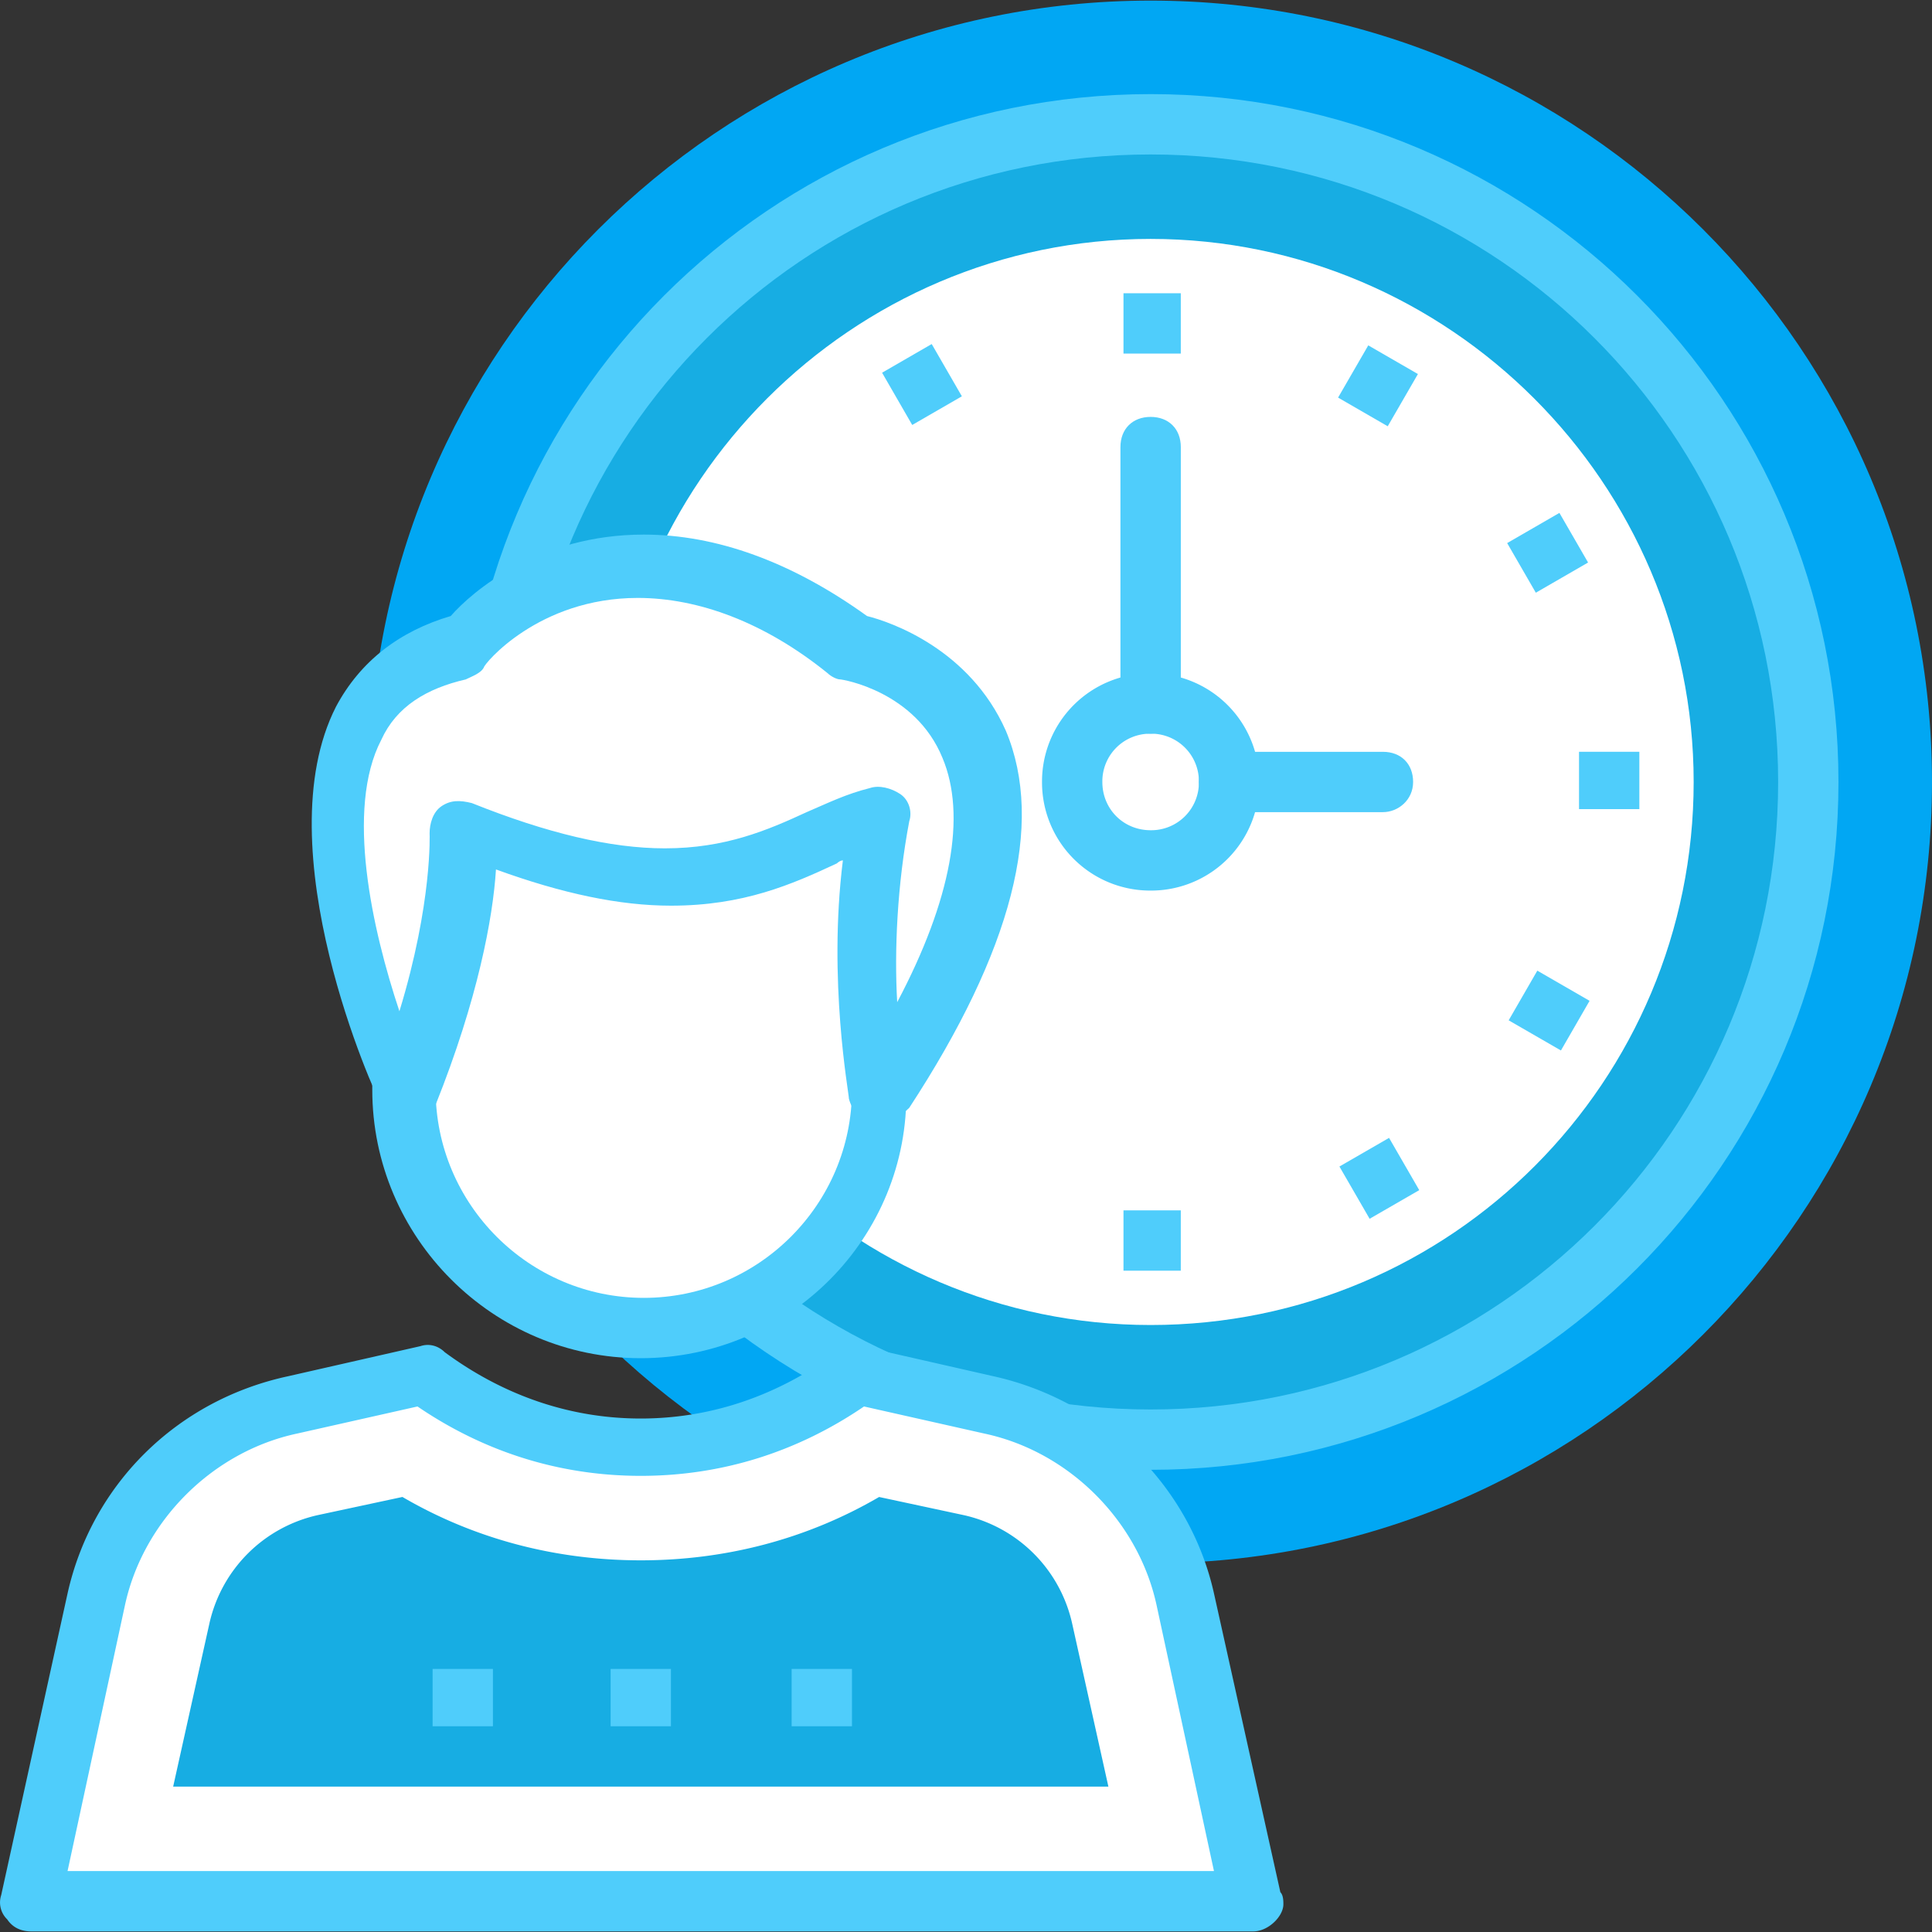 <svg width="80" height="80" fill="none" xmlns="http://www.w3.org/2000/svg"><rect width="100%" height="100%" fill="#333333" stroke="none"/><g clip-path="url(#clip0)"><path d="M47.645 64.735C65.515 64.735 80 50.249 80 32.38 80 14.51 65.514.025 47.645.025 29.775.025 15.29 14.51 15.29 32.38c0 17.869 14.486 32.355 32.355 32.355z" fill="#01A7F3"/><path d="M47.645 59.613c15.04 0 27.233-12.193 27.233-27.233 0-15.04-12.193-27.234-27.233-27.234-15.04 0-27.234 12.193-27.234 27.234 0 15.04 12.193 27.233 27.234 27.233z" fill="#17ADE3"/><path d="M47.645 60.862c-15.74 0-28.483-12.742-28.483-28.482 0-15.74 12.743-28.483 28.483-28.483S76.127 16.64 76.127 32.38 63.385 60.862 47.645 60.862zm0-54.466c-14.366 0-25.984 11.617-25.984 25.984 0 14.366 11.618 25.984 25.984 25.984 14.366 0 25.984-11.618 25.984-25.984 0-14.367-11.618-25.984-25.984-25.984z" fill="#4FCDFB"/><path d="M47.645 54.866c-12.368 0-22.486-10.119-22.486-22.486 0-12.368 10.118-22.487 22.486-22.487 12.367 0 22.486 10.12 22.486 22.487 0 12.367-9.994 22.486-22.486 22.486z" fill="#fff"/><path d="M67.882 31.13h-2.498v2.374h2.498v-2.373zm-5.474-8.643l1.187 2.056 2.164-1.25-1.187-2.055-2.164 1.25zm-7-6.023l2.055 1.187 1.25-2.163-2.056-1.187-1.25 2.163zm-6.514 33.655h-2.373v2.498h2.373V50.12zm0-37.977h-2.373v2.499h2.373v-2.499zm6.569 36.161l1.25 2.164 2.055-1.186-1.25-2.164-2.055 1.186zm-18.938-32.87l1.248 2.164 2.056-1.187-1.249-2.164-2.055 1.187zM62.47 42.249l2.165 1.249 1.186-2.056-2.164-1.249-1.186 2.056z" fill="#4FCDFB"/><path d="M47.645 35.628a3.248 3.248 0 100-6.496 3.248 3.248 0 000 6.496z" fill="#fff"/><path d="M47.645 36.877a4.479 4.479 0 01-4.497-4.497 4.479 4.479 0 014.497-4.498 4.479 4.479 0 014.497 4.498 4.479 4.479 0 01-4.497 4.497zm0-6.496a1.973 1.973 0 00-1.999 1.999c0 1.124.875 1.998 1.999 1.998a1.973 1.973 0 001.999-1.998 1.973 1.973 0 00-2-2z" fill="#4FCDFB"/><path d="M47.645 30.38c-.75 0-1.25-.499-1.25-1.248V18.513c0-.75.5-1.25 1.25-1.25s1.25.5 1.25 1.25v10.619c0 .624-.5 1.249-1.25 1.249zm9.619 3.249h-6.371c-.75 0-1.25-.5-1.25-1.25 0-.749.5-1.248 1.25-1.248h6.371c.75 0 1.25.5 1.25 1.249 0 .75-.625 1.249-1.25 1.249z" fill="#4FCDFB"/><path d="M16.789 32.88v12.242c0 5.372 4.372 9.869 9.869 9.869 5.371 0 9.869-4.372 9.869-9.869V32.88H16.789z" fill="#fff"/><path d="M26.533 56.24c-6.122 0-11.118-4.997-11.118-11.118V32.879c0-.75.5-1.249 1.249-1.249h19.613c.75 0 1.25.5 1.25 1.25v12.242c.124 6.121-4.873 11.118-10.994 11.118zm-8.495-22.111v10.993c0 4.747 3.873 8.62 8.62 8.62 4.747 0 8.62-3.873 8.62-8.62V34.129h-17.24z" fill="#4FCDFB"/><path d="M16.789 45.247s-7.62-16.49 2.373-18.489c0 0 5.747-7.37 15.99 0 0 0 11.993 2.124 1.25 18.489 0 0-1.124-5.996 0-11.618-3.873 1.124-6.996 4.872-17.24.625 0 0 .25 4.497-2.373 10.993z" fill="#fff"/><path d="M36.402 46.496h-.25c-.5-.125-.875-.5-1-1 0-.25-.874-4.872-.25-9.869-.124 0-.25.125-.25.125-1.873.875-3.872 1.75-6.87 1.75-2.124 0-4.497-.5-7.245-1.5-.125 2-.75 5.372-2.499 9.744-.25.5-.625.75-1.124.75-.5 0-1-.25-1.125-.75-.25-.374-4.871-10.618-1.873-16.49 1-1.873 2.623-3.122 4.747-3.747.874-1 3.622-3.373 7.995-3.373 2.998 0 6.121 1.124 9.244 3.373 1 .25 4.248 1.374 5.747 4.747 1.624 3.873.25 9.12-3.998 15.615-.5.5-.874.625-1.25.625zm-9.994-21.737c-4.123 0-6.371 2.749-6.371 2.874-.125.25-.5.374-.75.5-1.624.374-2.873 1.124-3.497 2.498-1.5 2.873-.375 7.87.749 11.243 1.374-4.497 1.25-7.37 1.25-7.37 0-.375.124-.875.499-1.125s.75-.25 1.25-.125c3.122 1.25 5.746 1.874 7.994 1.874 2.499 0 4.248-.75 5.872-1.5.874-.374 1.624-.749 2.623-.998.375-.126.875 0 1.25.25.374.249.5.749.374 1.123-.5 2.624-.624 5.372-.5 7.496 2.249-4.248 2.874-7.745 1.874-10.119-1.124-2.748-4.122-3.248-4.247-3.248s-.375-.125-.5-.25c-2.623-2.123-5.372-3.123-7.87-3.123z" fill="#4FCDFB"/><path d="M51.892 78.726H1.298l2.748-12.492c.875-3.997 4.123-7.245 8.12-8.12l5.497-1.25c2.499 1.875 5.622 2.999 8.87 2.999 3.373 0 6.37-1.124 8.87-2.998l5.496 1.249c3.997.875 7.245 3.998 8.12 8.12l2.873 12.492z" fill="#fff"/><path d="M51.892 79.976H1.298c-.374 0-.75-.125-1-.5a.971.971 0 01-.249-1l2.748-12.492c1-4.497 4.498-7.995 9.12-8.994l5.496-1.25c.375-.125.75 0 1 .25 2.373 1.75 5.122 2.748 8.12 2.748 2.998 0 5.746-1 8.12-2.748.25-.25.624-.25 1-.25l5.496 1.25c4.497.999 8.12 4.497 9.12 8.994l2.748 12.368c.125.124.125.374.125.5 0 .499-.625 1.124-1.25 1.124zM2.797 77.477h47.471l-2.373-10.993c-.75-3.498-3.623-6.371-7.12-7.12l-4.998-1.125c-2.748 1.874-5.871 2.873-9.244 2.873-3.373 0-6.496-1-9.245-2.873l-4.996 1.124c-3.498.75-6.371 3.623-7.121 7.12L2.797 77.478z" fill="#4FCDFB"/><path d="M7.17 73.98l1.499-6.747a5.915 5.915 0 014.497-4.497l3.498-.75c2.998 1.75 6.37 2.624 9.869 2.624 3.498 0 6.87-.874 9.869-2.623l3.498.75a5.915 5.915 0 014.497 4.496l1.499 6.746H7.17z" fill="#17ADE3"/><path d="M20.412 69.107h-2.499v2.374h2.498v-2.374zm7.37 0h-2.498v2.374h2.498v-2.374zm7.495 0H32.78v2.374h2.498v-2.374z" fill="#4FCDFB"/></g><defs><clipPath id="clip0"><path fill="#fff" d="M0 0h80v80H0z"/></clipPath></defs></svg>